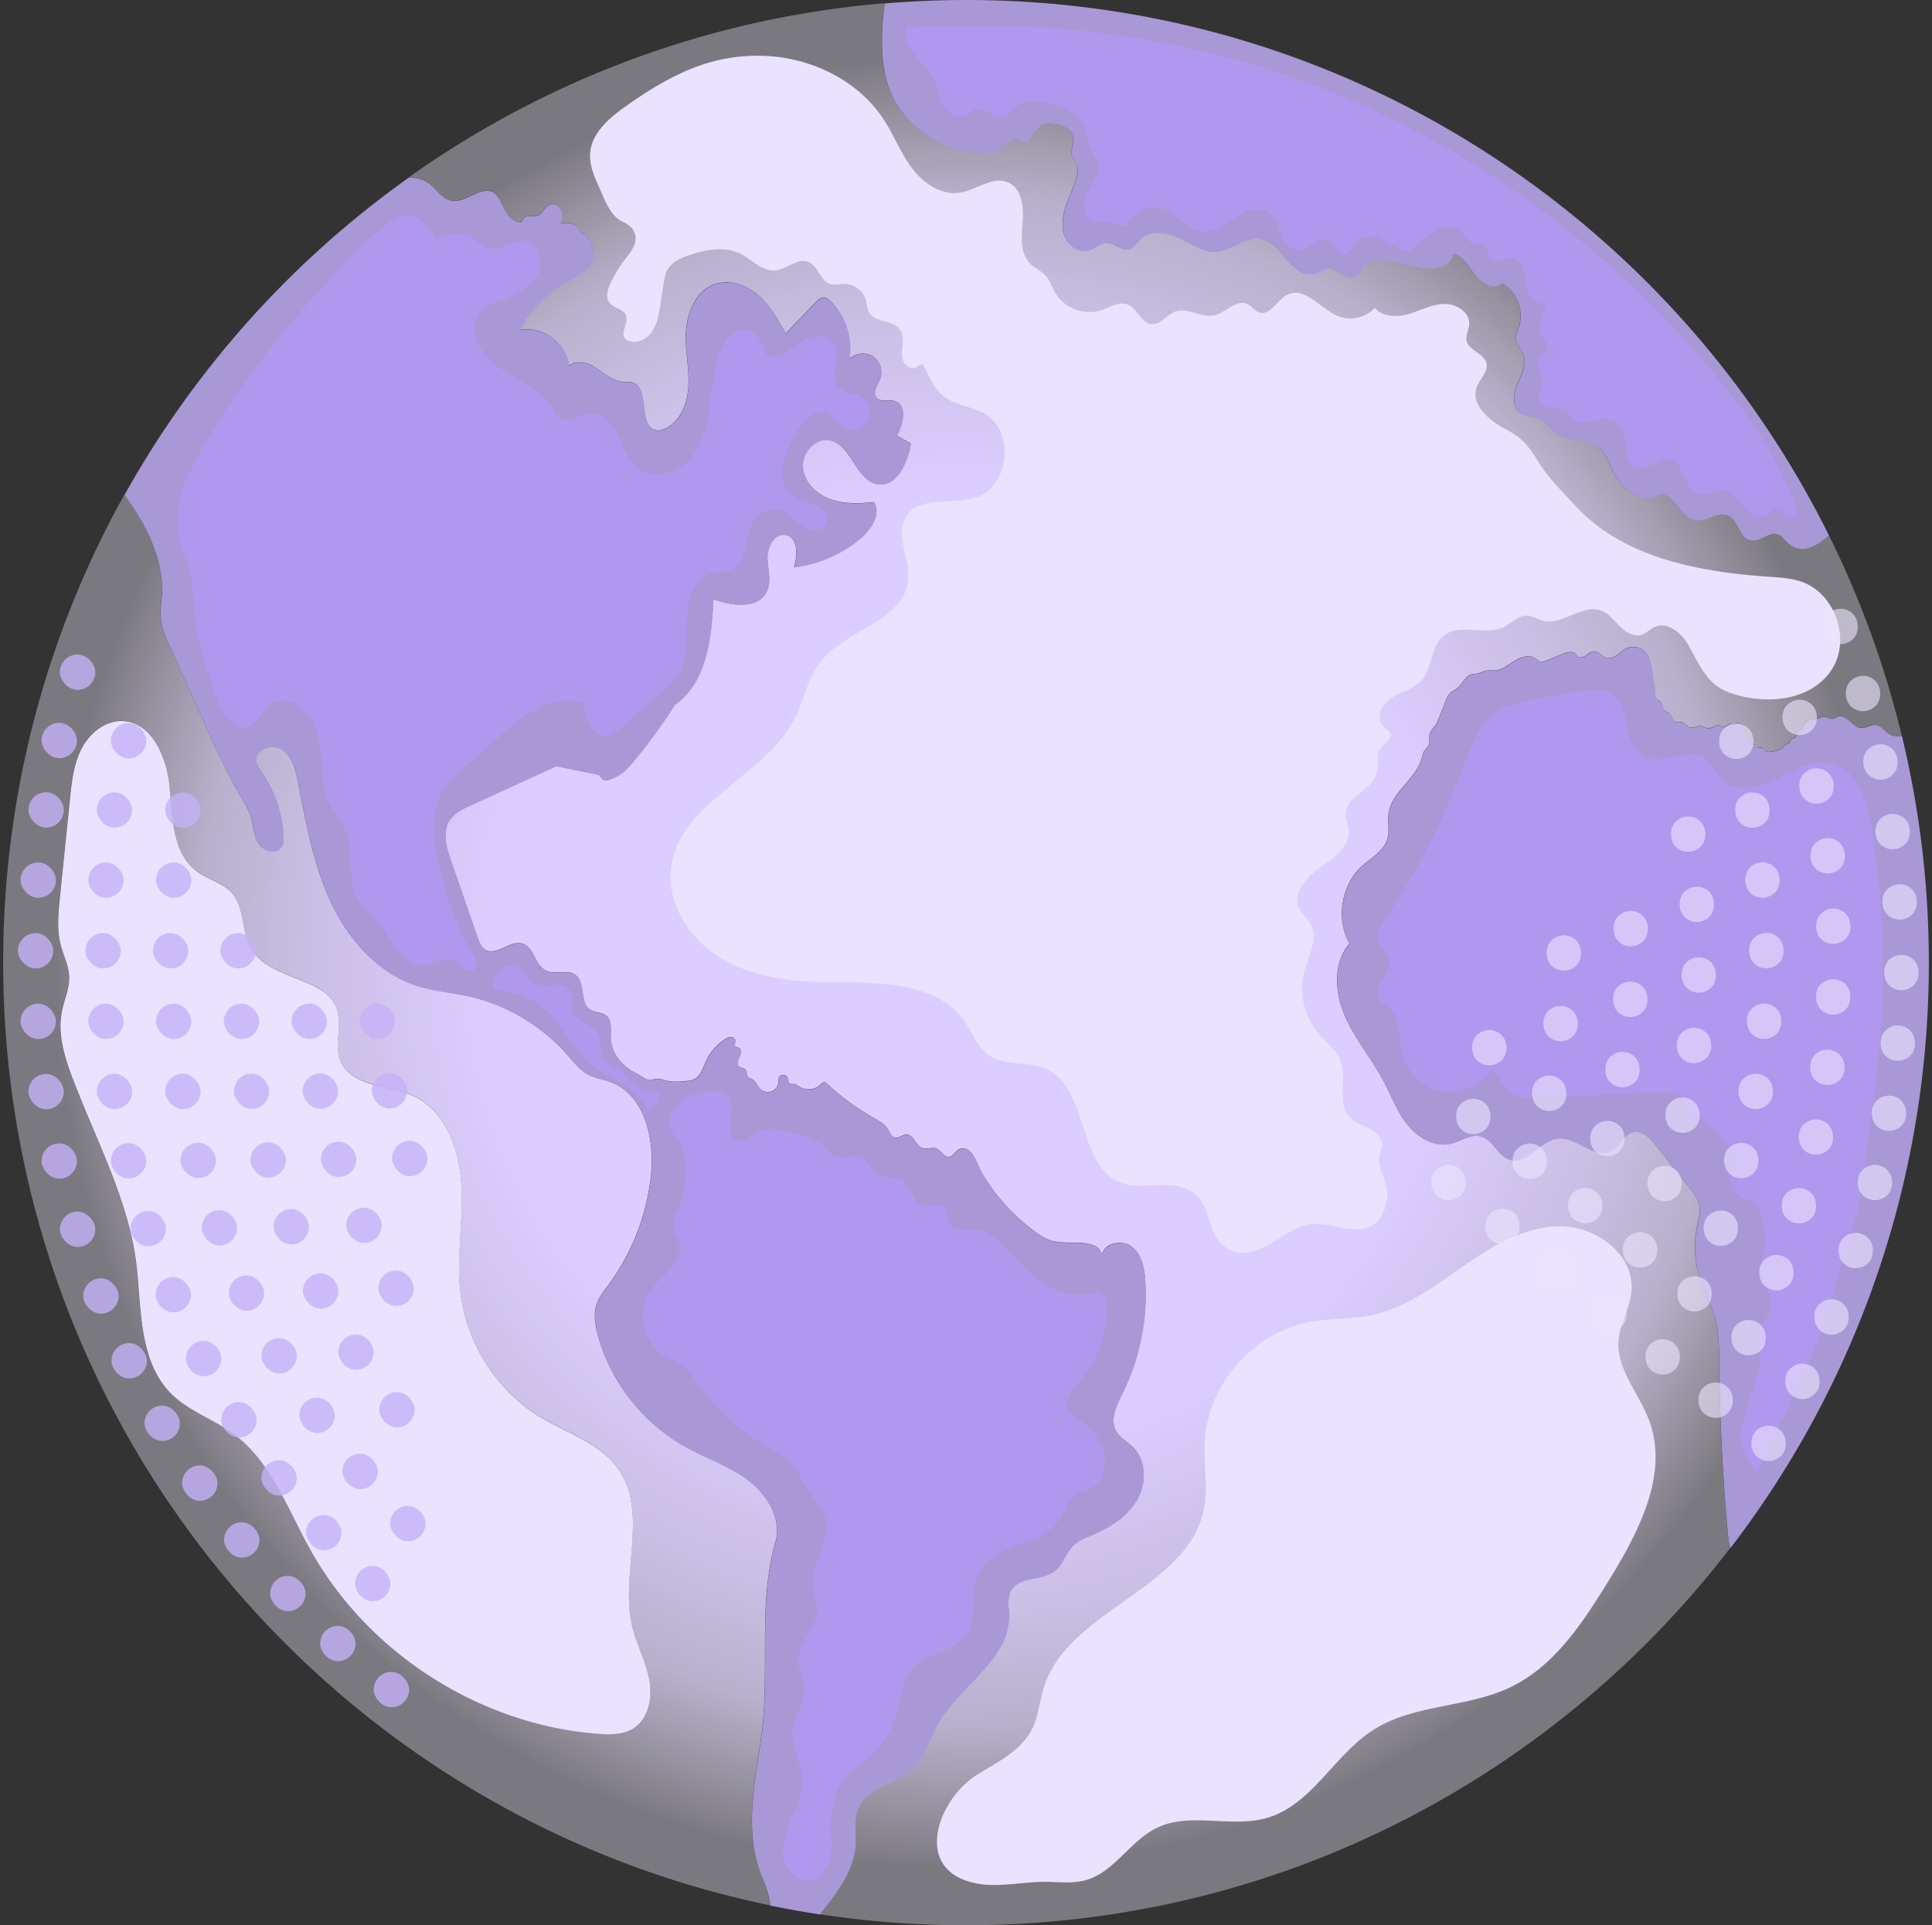 <svg xmlns="http://www.w3.org/2000/svg" width="578" height="576" fill="none"><rect width="100%" height="100%" fill="#333333" stroke="none"/><path fill="url(#a)" d="M227.477 6.536A287.972 287.972 0 0 1 264.611.974c-.353 3.28-.592 5.727-.635 6.477-.861 14.701 1.765 25.787 14.739 34.01 2.066 1.31 4.27 2.479 6.668 2.964 2.696.545 8.66 1.62 11.318 1.223 1.384-.206 2.341-1.141 3.307-2.085.905-.883 1.817-1.775 3.096-2.082.63-.151 1.221.156 1.82.467.675.35 1.359.706 2.121.415.744-.285 1.1-.981 1.454-1.672.244-.479.488-.955.859-1.29a33.99 33.99 0 0 0 1.082-1.03c1.331-1.308 1.704-1.675 4.522-1.455 3.038.238 6.534 1.942 6.097 5.384-.051.399-.125.803-.2 1.208h-.001c-.238 1.287-.478 2.582.046 3.747.163.364.395.692.626 1.02.246.348.492.696.656 1.088.409.977.261 2.093.018 3.123-.453 1.924-1.203 3.755-1.954 5.587-.45 1.097-.9 2.196-1.286 3.315-1.032 2.987-1.594 6.328-.443 9.27 1.152 2.944 4.493 5.188 7.499 4.211.71-.23 1.371-.621 2.027-1.01 1.004-.593 1.998-1.18 3.14-1.178 1.054.002 2.037.513 3.008 1.018 1.158.603 2.299 1.196 3.521.904 1.086-.26 1.827-1.13 2.572-2.004.318-.374.638-.749.985-1.077 2.51-2.376 6.54-2.218 9.782-1.018 1.515.56 2.953 1.309 4.389 2.056 1.637.852 3.272 1.703 5.021 2.277 3.652 1.197 6.693-.222 9.617-1.587 3.372-1.574 6.589-3.076 10.41-.41 1.273.889 2.472 2.304 3.706 3.763 2.735 3.228 5.645 6.665 9.92 5.043.363-.138.716-.31 1.069-.48.709-.342 1.417-.684 2.194-.756 1.348-.125 2.424.571 3.481 1.255.907.587 1.8 1.166 2.841 1.209 2.442.1 2.806-.653 3.313-1.705.286-.593.617-1.28 1.392-1.963 2.765-2.436 7.71-1.215 12.242-.096 1.906.47 3.739.923 5.306 1.078 3.626.358 8.578-.663 8.679-4.304 2.563.433 4.139 2.74 5.659 4.966.335.491.668.98 1.009 1.442 1.88 2.556 5.841 4.606 7.981 2.263 4.364 2.445 6.637 8.095 5.181 12.881-.1.33-.216.66-.332.99-.393 1.113-.787 2.233-.588 3.376.158.903.665 1.673 1.175 2.449.345.524.691 1.051.932 1.622 1.106 2.625-.162 5.512-1.33 8.172a60.68 60.68 0 0 0-.314.719c-1.232 2.851-1.872 6.697.564 8.623 1.005.793 2.274 1.027 3.555 1.264.96.177 1.926.356 2.791.772 1.114.536 1.984 1.427 2.856 2.319.399.409.798.818 1.222 1.193 2.153 1.911 4.629 2.351 7.08 2.787 1.896.337 3.778.672 5.485 1.683 2.268 1.342 3.303 3.754 4.315 6.114v.001c.32.745.637 1.484.99 2.183a14.192 14.192 0 0 0 7.311 6.707c1.103.443 2.327.745 3.478.442.406-.107.789-.287 1.171-.466.405-.19.809-.38 1.242-.483 2.44-.582 4.06 1.46 5.756 3.599 1.42 1.791 2.894 3.65 4.947 4.091 1.59.341 3.207-.256 4.804-.846 1.823-.674 3.618-1.338 5.314-.581 1.48.661 2.314 2.191 3.135 3.697.92 1.688 1.824 3.346 3.602 3.717 1.356.282 2.702-.344 4.028-.962 1.482-.69 2.939-1.369 4.36-.756.726.313 1.259.909 1.793 1.507.22.245.439.49.672.716 4.057 3.936 8.666 1.659 12.61-2.052a286.041 286.041 0 0 1 21.867 60.091c-.246 0-.492.009-.739.018-.734.028-1.467.055-2.159-.17-.855-.277-1.543-.908-2.225-1.532-.809-.742-1.61-1.476-2.669-1.6-.773-.091-1.52.172-2.268.436-.711.251-1.424.502-2.162.45-1.222-.087-2.192-.963-3.116-1.798l-.329-.296c-1.025-.911-2.421-1.748-3.696-1.246-.18.071-.35.166-.519.262-.268.151-.535.301-.835.351-.465.078-.908-.094-1.355-.269-.296-.115-.594-.231-.902-.276-.677-.098-1.323.148-1.974.396-.366.139-.733.279-1.109.359-.273.057-.563.09-.854.123-.809.09-1.622.182-2.063.819-.165.237-.246.518-.327.799-.089.307-.178.613-.375.86-.176.222-.421.371-.667.52-.237.145-.474.289-.65.499-.196.235-.309.539-.42.839-.164.44-.323.869-.736 1.046a1.699 1.699 0 0 1-.325.09 1.252 1.252 0 0 0-.409.133c-.241.146-.344.415-.449.687-.094.245-.189.492-.386.652-.144.117-.322.171-.502.226-.123.037-.246.074-.359.132-.366.187-.658.475-.954.767-.33.326-.665.656-1.113.858-.869.389-1.838.517-2.774.633-.333.04-.684.079-.992-.053-.27-.116-.472-.348-.671-.578-.238-.274-.473-.544-.818-.61-.181-.036-.371-.007-.559.022-.245.037-.487.074-.704-.033-.19-.094-.307-.274-.425-.456-.099-.152-.199-.305-.342-.409-.152-.11-.335-.153-.519-.197a2.48 2.48 0 0 1-.322-.093c-.399-.153-.687-.503-.935-.851a10.959 10.959 0 0 1-1.593-3.303c-.023-.076-.044-.154-.066-.231-.126-.453-.253-.911-.53-1.287-.325-.44-.932-.732-1.428-.506a2.043 2.043 0 0 0-.377.248c-.216.166-.427.328-.685.289-.13-.02-.242-.091-.355-.162-.079-.05-.158-.1-.244-.134-.448-.173-.849.132-1.26.446-.365.278-.738.563-1.163.53-.241-.018-.453-.14-.666-.263-.141-.081-.283-.163-.435-.215-.617-.213-1.217.076-1.831.372-.488.235-.984.474-1.503.467-.424-.005-.816-.175-1.21-.344-.327-.142-.656-.284-1.005-.332-.537-.075-1.077.075-1.613.224-.629.175-1.252.349-1.858.156-.45-.143-.811-.468-1.17-.791-.397-.357-.792-.713-1.303-.819-.266-.055-.543-.036-.818-.018-.366.025-.728.049-1.056-.1-.509-.23-.726-.762-.947-1.301-.194-.473-.39-.952-.787-1.238-.178-.129-.384-.208-.589-.288-.22-.085-.44-.17-.624-.314-.435-.341-.567-.911-.697-1.477-.138-.596-.274-1.188-.762-1.504a2.311 2.311 0 0 0-.418-.196c-.213-.084-.425-.167-.577-.333-.146-.159-.214-.372-.272-.58-.261-.928-.356-1.869-.365-2.831-.004-.493-.105-.934-.209-1.387-.057-.251-.116-.505-.159-.774a55.72 55.72 0 0 1-.193-1.353c-.358-2.644-.826-6.105-2.696-7.66-1.393-1.158-3.46-1.435-5.11-.684-.712.325-1.327.812-1.944 1.3l-.001.001c-.318.252-.636.504-.969.734-.975.677-2.214 1.175-3.338.789-.535-.183-.996-.55-1.452-.914-.608-.485-1.207-.962-1.961-.986-.78-.024-1.448.452-2.098.915l-.17.121-.217.15c-.774.524-1.885.886-2.587.269-.128-.113-.229-.25-.331-.387a3.53 3.53 0 0 0-.236-.294c-.917-.979-2.529-.539-3.77-.029l-5.209 2.139c-.402.165-.826.333-1.257.281-.485-.059-.871-.374-1.258-.69l-.001-.001a7.432 7.432 0 0 0-.237-.191 4.792 4.792 0 0 0-.202-.15c-1.82-1.268-4.35-.473-6.242.685-.388.237-.772.49-1.157.743l-.001.001-.004.003c-1.497.984-3.01 1.978-4.768 2.113-.357.027-.717.018-1.076.008-.518-.014-1.035-.028-1.542.069-.464.088-.903.267-1.343.445-.401.164-.803.327-1.224.422-.288.065-.583.096-.877.128-.419.046-.838.091-1.234.23-1.049.369-1.709 1.28-2.378 2.204-.429.591-.861 1.188-1.402 1.651-.341.292-.725.531-1.109.768-.515.319-1.028.637-1.433 1.082-.523.576-.819 1.316-1.105 2.039l-1.013 2.56-1.013 2.56c-.3.758-.603 1.523-1.058 2.2-.193.287-.415.561-.636.835l-.001.001c-.502.62-1.002 1.238-1.169 2.004-.097.444-.071.906-.046 1.366.03.564.061 1.125-.133 1.648-.173.465-.502.839-.832 1.214-.249.283-.499.567-.683.892-.256.447-.377.951-.498 1.454l-.001.005-.046.187c-.018.076-.038.152-.058.228-.792 2.994-2.83 5.384-4.865 7.771-2.286 2.683-4.569 5.361-5.079 8.887-.157 1.087-.113 2.196-.069 3.303.059 1.469.118 2.933-.296 4.332-.79 2.671-3.046 4.444-5.294 6.212-.786.618-1.572 1.236-2.294 1.891-6.254 5.68-7.887 15.814-3.736 23.171-4.98 5.739-4.415 14.581-1.405 21.557 1.739 4.031 4.152 7.705 6.567 11.383v.001c1.765 2.687 3.532 5.377 5.038 8.21.71 1.335 1.364 2.706 2.018 4.075 1.493 3.129 2.986 6.255 5.138 8.956 3.094 3.883 8.078 6.815 12.915 5.692 1.052-.244 2.088-.671 3.119-1.095 2.018-.831 4.012-1.652 6.046-1.075 1.815.515 3.075 2.003 4.335 3.492 1.253 1.48 2.507 2.961 4.307 3.486 2.871.838 5.313-1.034 7.834-2.966 2.027-1.554 4.105-3.147 6.497-3.4 2.513-.265 4.977.987 7.377 2.208 2.948 1.498 5.801 2.949 8.537 1.482 1.126-.604 1.974-1.63 2.813-2.645 1.055-1.276 2.095-2.535 3.657-2.915 2.76-.672 5.193 1.807 6.956 4.036l8.244 10.419 1.541 1.947c1.35 1.705 2.744 3.507 3.118 5.65.3 1.71-.086 3.437-.468 5.146-.081.364-.162.726-.236 1.088a30.227 30.227 0 0 0 .747 14.989c.6 1.929 1.393 3.791 2.185 5.652.937 2.201 1.874 4.4 2.491 6.707 1.1 4.115 1.148 8.425 1.196 12.688l.005.434a651.609 651.609 0 0 0 2.711 52.455c.093 1.007.3 2.115.672 3.095C465.031 531.719 382.184 576 288.982 576a290.355 290.355 0 0 1-43.777-3.307l.509-.643c4.794-6.064 9.798-12.653 10.272-20.368.072-1.16.041-2.341.009-3.521-.069-2.636-.139-5.263.94-7.625 1.656-3.624 5.308-5.364 9.03-7.136 2.551-1.215 5.135-2.446 7.131-4.309 2.508-2.342 3.909-5.506 5.314-8.681.665-1.502 1.331-3.007 2.116-4.427 2.414-4.371 6.055-8.182 9.65-11.944 5.939-6.214 11.749-12.294 11.683-20.542-.005-.615-.043-1.243-.081-1.872-.125-2.068-.251-4.154.791-5.888 1.41-2.347 4.15-2.925 6.958-3.518 2.199-.464 4.439-.937 6.115-2.274 1.3-1.037 2.127-2.493 2.958-3.956.701-1.233 1.404-2.471 2.395-3.465 1.439-1.441 3.359-2.249 5.249-3.043l.294-.124.428-.182c5.23-2.236 10.315-5.456 13.177-10.372 2.861-4.915 2.876-11.809-1.173-15.804-.591-.585-1.258-1.102-1.922-1.618-1.2-.932-2.395-1.859-3.133-3.168-1.965-3.484.14-7.741 1.915-11.329l.013-.027a67.162 67.162 0 0 0 6.815-33.369c-.211-3.76-.93-7.865-3.807-10.294-2.877-2.43-8.429-1.559-9.07 2.152-1.169-3.473-5.044-3.525-9.077-3.579-2.031-.027-4.101-.055-5.886-.521-1.897-.494-3.573-1.596-5.153-2.757a59.693 59.693 0 0 1-15.844-17.445c-.451-.753-.832-1.624-1.218-2.505-.603-1.376-1.216-2.775-2.116-3.779-.893-.997-2.433-1.55-3.606-.907-.455.25-.826.654-1.191 1.051-.535.584-1.059 1.154-1.818 1.204-.873.058-1.49-.588-2.126-1.254-.466-.488-.943-.987-1.537-1.226-.672-.271-1.405-.176-2.14-.081-.694.09-1.39.18-2.039-.036-.953-.318-1.595-1.213-2.221-2.086-.744-1.037-1.466-2.043-2.661-2.009-.527.016-1.022.257-1.512.495-.594.289-1.18.575-1.808.45-.879-.175-1.338-1.024-1.784-1.85-.117-.216-.233-.431-.356-.632-.935-1.53-2.57-2.451-4.141-3.335l-.237-.134a72.049 72.049 0 0 1-13.723-10.061c-.305-.285-.661-.594-1.078-.569-.392.022-.69.326-.971.613l-.106.109c-1.448 1.448-3.678 1.676-5.542.99-.375-.138-.703-.357-1.029-.574-.302-.202-.602-.402-.935-.534-.286-.113-.574-.093-.843-.073-.491.035-.919.066-1.163-.735a5.212 5.212 0 0 1-.116-.516c-.056-.298-.112-.595-.259-.858-.527-.943-2.224-.767-2.544.266-.085.272-.083.559-.082.846.001.125.001.251-.005.375-.065 1.229-.906 2.381-2.056 2.818-1.149.437-2.544.133-3.407-.743-.345-.349-.61-.778-.873-1.203-.387-.626-.771-1.246-1.4-1.601-.151-.086-.316-.154-.48-.223h-.001c-.33-.138-.658-.276-.879-.55-.239-.295-.297-.683-.356-1.069-.059-.396-.119-.791-.372-1.086-.261-.304-.656-.42-1.052-.535-.372-.109-.744-.217-1.011-.482-.693-.688-.234-1.851.224-2.714s.801-2.106.003-2.67c-.176-.124-.397-.206-.615-.286-.396-.146-.779-.286-.845-.674-.036-.208.047-.404.132-.603l.017-.04c.042-.1.083-.201.106-.304.163-.711-.55-1.383-1.276-1.443-.726-.058-1.413.313-2.021.715a15.61 15.61 0 0 0-5.579 6.549c-.158.35-.309.712-.46 1.077l-.002.003c-.702 1.689-1.425 3.429-3.014 4.232-.826.416-1.774.505-2.696.587-1.773.156-3.579.31-5.315-.082-.299-.068-.597-.152-.896-.236h-.001c-.851-.239-1.704-.479-2.568-.345a5.938 5.938 0 0 0-.692.163 5.43 5.43 0 0 1-.773.175c-1.021.129-2-.505-2.912-1.096-.332-.215-.656-.425-.97-.59-1.429-.751-2.782-1.529-3.991-2.614-2.312-2.074-4.018-4.913-4.145-8.074-.021-.53-.009-1.084.003-1.643.043-2.018.088-4.091-1.421-5.267-.699-.545-1.576-.737-2.456-.929-.774-.169-1.551-.338-2.213-.75-1.697-1.056-2.012-3.146-2.329-5.252-.306-2.027-.614-4.068-2.158-5.215-1.309-.972-2.981-.899-4.671-.825-1.501.066-3.016.133-4.303-.533-1.51-.781-2.353-2.374-3.186-3.95-.922-1.744-1.833-3.466-3.625-4.04-1.767-.566-3.616.263-5.431 1.076-2.009.9-3.975 1.781-5.74.728-1.261-.753-1.831-2.252-2.312-3.64l-8.006-23.058c-1.345-3.874-2.632-8.379-.47-11.862 1.424-2.292 4.018-3.535 6.472-4.657l12.792-5.853.835-.382 11.957-5.471c4.271.88 8.54 1.759 12.809 2.64 1.337 2.119 1.922 1.877 3.992 1.02l.179-.074c.111-.046.227-.094.347-.142 2.506-1.02 4.373-3.143 6.092-5.234a172.05 172.05 0 0 0 12.042-16.565c9.52-6.656 10.948-19.941 11.496-31.545 5.544 1.906 13.22 3.038 15.897-2.177 1.121-2.183.83-4.678.539-7.176-.116-.992-.231-1.983-.259-2.957-.097-3.427 2.252-7.684 5.587-6.895 3.636.859 3.412 6.084 2.324 9.658a38.974 38.974 0 0 0 19.738-8.488c3.327-2.731 6.38-7.325 4.237-11.058-4.395.413-8.947.616-13.1-.876-4.153-1.494-7.839-5.069-8.201-9.467-.362-4.398 3.708-8.985 8.037-8.127 3.258.646 5.211 3.634 7.15 6.602 2.01 3.074 4.006 6.127 7.423 6.53 5.725.675 8.706-6.525 9.758-12.192l-4.224-2.364c1.991-3.498 3.148-9.296-.732-10.362-.684-.187-1.448-.172-2.199-.156-1.251.026-2.464.05-3.207-.871-.961-1.194-.212-2.713.522-4.201.236-.478.47-.954.646-1.414.907-2.377-.058-5.324-2.195-6.703-2.136-1.379-5.22-1.045-7.012.76.897-6.077-1.141-12.521-5.37-16.98-.656-.69-1.464-1.378-2.417-1.363-.994.017-1.792.785-2.48 1.503l-8.821 9.204c-2.291-4.126-4.655-8.343-8.226-11.429-3.571-3.085-8.656-4.859-13.103-3.277-6.187 2.2-8.694 9.735-8.598 16.301.03 2.019.225 4.034.42 6.048.269 2.783.537 5.564.37 8.351-.289 4.802-2.219 9.907-6.425 12.242-.963.535-2.074.912-3.16.725-2.871-.496-3.268-3.728-3.672-7.014-.396-3.219-.797-6.489-3.536-7.29-.623-.183-1.275-.181-1.929-.18-.355.001-.711.002-1.063-.027-2.29-.188-4.206-1.572-6.104-2.943a46.734 46.734 0 0 0-1.629-1.143c-2.466-1.627-6.017-2.623-8.177-.61-.763-6.782-7.973-12.098-14.676-10.822a36.375 36.375 0 0 1 15.285-15.022c6.053-3.118 8.682-6.029 5.044-12.635-.212-.384-.46-.78-.852-.975-.157-.079-.328-.12-.499-.162-.19-.047-.38-.093-.549-.19-.37-.211-.558-.604-.748-.998a5.267 5.267 0 0 0-.246-.474c-1.013-1.675-3.416-1.626-5.356-1.37.496-1.244.749-2.66.282-3.916-.468-1.254-1.832-2.233-3.133-1.916-.938.23-1.577 1.006-2.216 1.782-.64.777-1.279 1.553-2.218 1.783-.482.118-1.034.097-1.573.077-.98-.037-1.919-.072-2.33.732a2.382 2.382 0 0 0-.118.29c-.064.177-.127.355-.259.488-.302.307-.811.234-1.222.103-2.617-.838-3.704-3.081-4.706-5.15-1.415-2.922-2.661-5.496-7.811-3.273-.445.191-.892.4-1.342.611h-.001c-2.106.985-4.276 2-6.456 1.399-1.636-.45-2.819-1.696-4.013-2.952-.639-.673-1.282-1.348-1.998-1.907-1.788-1.394-3.975-1.956-6.231-1.954C153.358 30.98 188.981 14.91 227.477 6.536Z"/><path fill="url(#b)" fill-rule="evenodd" d="M.95 288.058v-.072c0-8.657.382-17.225 1.13-25.688a286.268 286.268 0 0 1 35.129-114.295c6.434 8.861 11.832 19.218 11.166 30.131-.04.654-.101 1.307-.163 1.961-.131 1.387-.262 2.774-.185 4.163.19 3.411 1.62 6.614 3.026 9.727l4.844 10.724.387.856 4.834 10.702c3.292 7.288 6.592 14.592 10.606 21.508l.403.692c1.147 1.961 2.301 3.936 2.95 6.108.264.885.444 1.801.624 2.716.348 1.765.694 3.524 1.637 5.036 1.431 2.294 5.149 3.468 6.757 1.293.739-1 .764-2.345.697-3.586a37.115 37.115 0 0 0-6.698-19.264l-.034-.048-.103-.145c-.54-.762-1.091-1.539-1.297-2.445-.817-3.592 4.627-5.867 7.715-3.858 3.087 2.01 4.071 6.003 4.78 9.618.194.988.385 1.977.578 2.967l.001.008c2.195 11.314 4.408 22.723 9.304 33.134 5.325 11.324 14.381 21.546 26.36 25.165 2.842.858 5.777 1.328 8.713 1.799h.003c1.743.28 3.487.559 5.213.92 11.677 2.444 22.511 8.756 30.398 17.708.279.317.557.64.836.963l.008.009v.001c1.668 1.935 3.357 3.894 5.611 5.056 1.226.632 2.559.994 3.894 1.358.875.237 1.75.475 2.597.789 10.053 3.729 13.143 16.612 12.13 27.287-1.134 11.947-5.565 23.565-12.675 33.232-.168.229-.339.458-.509.688l-.003.004c-1.275 1.712-2.565 3.445-3.199 5.473-.912 2.915-.355 6.079.454 9.024 3.859 14.037 13.55 26.372 26.275 33.441 2.283 1.268 4.66 2.376 7.035 3.483 4.094 1.909 8.183 3.814 11.771 6.534 5.67 4.295 9.999 11.546 8.04 18.384-3.152 11.006-3.146 22.419-3.139 33.874.005 8.44.009 16.903-1.249 25.244-.169 1.116-.343 2.238-.517 3.364-1.986 12.807-4.054 26.142.96 37.965 1.06 2.499 2.223 5.604 2.32 8.26C99.426 542.954.992 427.008.95 288.058ZM189.437 517.04c-3.081 1.942-6.977 1.91-10.608 1.63-35.398-2.721-68.824-24.13-86.097-55.147-1.6-2.871-3.094-5.849-4.591-8.831v-.001c-4.9-9.758-9.825-19.568-18.52-25.897-2.401-1.748-5.033-3.178-7.66-4.604-3.914-2.126-7.816-4.246-10.92-7.401-7.783-7.913-8.702-19.664-9.564-30.681-.258-3.294-.51-6.523-.94-9.563-1.878-13.304-7.386-26.332-12.786-39.105-1.745-4.127-3.478-8.227-5.074-12.301-2.842-7.254-5.736-15.009-4.21-22.649.241-1.202.59-2.389.938-3.575.658-2.242 1.314-4.477 1.231-6.795-.077-2.15-.786-4.191-1.497-6.236-.378-1.089-.757-2.18-1.042-3.289-1.19-4.637-.71-9.518-.224-14.28l3.002-29.364c.526-5.145 1.09-10.429 3.461-15.026 2.37-4.598 6.99-8.417 12.16-8.277 9.024.245 13.46 11.143 14.238 20.137.075.856.143 1.727.212 2.606.132 1.695.267 3.421.454 5.135.73 6.726 2.246 13.277 7.49 17.133 1.35.993 2.883 1.736 4.409 2.475 2.234 1.082 4.455 2.158 6.07 4.004 2.16 2.468 2.77 5.738 3.385 9.033.518 2.778 1.04 5.575 2.497 7.925 2.669 4.306 7.888 6.378 12.953 8.389 6.091 2.418 11.959 4.748 12.896 10.768.363 2.333.216 4.519.077 6.584-.286 4.255-.538 7.999 3.772 11.466 2.869 2.307 6.821 3.227 10.815 4.157 3.668.853 7.371 1.715 10.301 3.668 8.529 5.685 11.71 16.781 12.025 27.027.13 4.246-.119 8.5-.367 12.75v.002c-.351 6.005-.702 12.004.018 17.963 1.835 15.18 10.999 29.304 24.115 37.163 2.277 1.365 4.693 2.576 7.108 3.787 6.039 3.027 12.072 6.051 15.91 11.47 5.475 7.728 4.672 17.309 3.854 27.075-.565 6.736-1.137 13.56.339 19.924.594 2.56 1.521 5.027 2.448 7.493 1.029 2.74 2.058 5.478 2.629 8.342 1.084 5.441-.012 11.959-4.707 14.916Z" clip-rule="evenodd"/><path fill="#C7B2FF" fill-opacity=".8" d="M289.027 0c-8.211 0-16.335.363-24.372 1.036-.353 3.281-.592 5.728-.636 6.477-.859 14.702 1.766 25.787 14.74 34.011 2.067 1.31 4.27 2.478 6.668 2.964 2.696.545 8.659 1.619 11.317 1.223 2.681-.4 3.76-3.532 6.403-4.167 1.342-.323 2.505 1.43 3.941.881 1.261-.483 1.408-2.143 2.313-2.962 2.369-2.143 2.152-2.755 5.604-2.485 3.039.239 6.535 1.942 6.098 5.384-.212 1.666-.843 3.424-.156 4.956.339.751.965 1.347 1.283 2.108.409.976.261 2.092.018 3.123-.724 3.076-2.209 5.914-3.241 8.901-1.031 2.987-1.593 6.328-.442 9.271 1.152 2.943 4.493 5.188 7.499 4.21 1.797-.583 3.278-2.19 5.167-2.187 2.311.003 4.282 2.458 6.529 1.921 1.551-.37 2.398-1.986 3.557-3.08 2.51-2.376 6.54-2.218 9.782-1.019 3.241 1.2 6.126 3.256 9.41 4.333 7.863 2.579 12.893-6.975 20.027-1.996 4.09 2.854 7.42 11.16 13.626 8.805 1.093-.415 2.099-1.128 3.263-1.235 2.505-.233 4.068 2.37 6.322 2.463 3.819.157 2.555-1.773 4.705-3.667 3.927-3.46 12.255.458 17.548.981 3.626.359 8.577-.662 8.678-4.304 3.13.529 4.787 3.851 6.669 6.408 1.88 2.557 5.841 4.607 7.981 2.263 4.364 2.445 6.637 8.096 5.181 12.882-.438 1.439-1.179 2.883-.92 4.365.265 1.514 1.51 2.655 2.107 4.072 1.206 2.862-.412 6.038-1.645 8.89-1.232 2.851-1.872 6.697.565 8.623 1.758 1.388 4.328 1.065 6.346 2.036 1.624.782 2.729 2.316 4.077 3.513 3.82 3.388 8.652 2.152 12.566 4.469 2.985 1.767 3.833 5.384 5.305 8.298a14.192 14.192 0 0 0 7.31 6.708c1.104.442 2.328.745 3.478.441.838-.22 1.572-.747 2.414-.949 4.484-1.069 6.197 6.723 10.703 7.69 3.406.732 6.937-2.847 10.118-1.426 3.138 1.402 3.372 6.712 6.737 7.413 2.871.599 5.695-2.879 8.388-1.717 1.024.441 1.664 1.446 2.465 2.222 4.057 3.936 8.666 1.66 12.609-2.051C500.014 65.219 402.145 0 289.027 0ZM569 220.187c-.976-.001-1.972.149-2.897-.151-1.869-.607-2.943-2.903-4.894-3.133-1.509-.176-2.916.994-4.43.886-1.368-.097-2.42-1.183-3.445-2.094-1.025-.91-2.421-1.748-3.696-1.246-.463.183-.863.532-1.354.614-.771.129-1.484-.432-2.257-.545-1.057-.154-2.039.532-3.083.754-1.031.219-2.317.076-2.918.943-.343.496-.324 1.185-.701 1.659-.347.436-.959.591-1.317 1.019-.484.579-.462 1.588-1.156 1.885-.237.1-.514.09-.734.223-.458.277-.42 1.001-.835 1.338-.242.198-.582.216-.861.358-.775.397-1.217 1.243-2.067 1.625-.869.39-1.838.518-2.774.634-.332.04-.684.079-.992-.053-.593-.255-.855-1.066-1.489-1.189-.419-.081-.88.179-1.263-.011-.349-.171-.453-.635-.767-.865-.242-.174-.563-.182-.842-.289-.398-.154-.686-.503-.934-.851a10.947 10.947 0 0 1-1.593-3.303c-.152-.525-.272-1.077-.596-1.518-.325-.44-.932-.733-1.429-.506-.369.168-.659.597-1.061.537-.221-.034-.39-.215-.599-.296-.845-.327-1.519 1.046-2.423.976-.402-.032-.72-.347-1.101-.479-1.108-.382-2.163.854-3.334.84-.776-.01-1.446-.569-2.215-.677-1.167-.162-2.348.738-3.471.38-.948-.3-1.499-1.408-2.473-1.609-.618-.128-1.3.142-1.874-.118-.955-.433-.885-1.927-1.734-2.54-.368-.265-.857-.322-1.214-.602-.892-.699-.506-2.364-1.458-2.98-.318-.206-.74-.251-.995-.529-.146-.159-.215-.372-.272-.58-.261-.929-.357-1.87-.365-2.831-.006-.766-.247-1.408-.368-2.161-.427-2.667-.677-7.174-2.889-9.013-1.393-1.159-3.461-1.436-5.11-.684-1.08.493-1.937 1.359-2.914 2.035-.975.676-2.214 1.174-3.338.789-1.249-.428-2.093-1.859-3.413-1.9-.936-.029-1.71.661-2.485 1.185-.774.525-1.885.887-2.587.269-.221-.196-.365-.465-.567-.681-.917-.979-2.529-.539-3.77-.028l-5.209 2.138c-.402.165-.826.333-1.257.281-.667-.08-1.147-.647-1.698-1.032-1.82-1.268-4.35-.473-6.242.686-1.893 1.159-3.717 2.69-5.93 2.86-.872.066-1.759-.088-2.618.076-.888.17-1.684.669-2.567.868-.698.156-1.436.12-2.111.358-1.72.604-2.395 2.668-3.78 3.855-.798.683-1.835 1.072-2.542 1.85-.523.575-.819 1.315-1.106 2.039-.674 1.707-1.35 3.412-2.025 5.119-.3.758-.603 1.523-1.058 2.2-.632.939-1.565 1.735-1.806 2.841-.215.989.173 2.065-.18 3.014-.302.813-1.084 1.35-1.515 2.105-.326.572-.434 1.238-.602 1.875-1.683 6.357-8.981 9.994-9.944 16.657-.366 2.532.36 5.183-.365 7.635-1.067 3.606-4.804 5.576-7.588 8.104-6.254 5.679-7.888 15.814-3.736 23.171-4.98 5.739-4.415 14.58-1.405 21.557 3.01 6.976 8.037 12.884 11.605 19.593 2.331 4.385 4.06 9.148 7.156 13.031 3.094 3.884 8.078 6.816 12.915 5.692 3.11-.722 6.092-3.041 9.165-2.169 3.62 1.026 5.031 5.924 8.642 6.978 5.18 1.512 8.965-5.8 14.331-6.366 5.6-.592 10.95 6.351 15.914 3.689 2.542-1.363 3.666-4.877 6.47-5.56 2.761-.671 5.193 1.808 6.956 4.036l9.785 12.367c1.35 1.705 2.744 3.507 3.118 5.649.364 2.074-.281 4.172-.704 6.235a30.228 30.228 0 0 0 .747 14.989c1.311 4.209 3.536 8.101 4.676 12.359 1.138 4.254 1.15 8.717 1.201 13.122a651.608 651.608 0 0 0 2.711 52.454c.093 1.007.3 2.115.672 3.095 37.207-48.526 59.337-109.22 59.337-175.093 0-23.371-2.804-46.086-8.059-67.845Zm-235.039 208.09c-1.97-3.493.15-7.762 1.927-11.356a67.176 67.176 0 0 0 6.816-33.369c-.212-3.76-.93-7.865-3.807-10.294-2.877-2.43-8.429-1.559-9.07 2.152-1.758-5.222-9.633-2.71-14.964-4.1-1.897-.494-3.573-1.596-5.152-2.757a59.663 59.663 0 0 1-11.209-10.77 59.656 59.656 0 0 1-4.636-6.675c-1.154-1.931-1.858-4.638-3.333-6.285-.893-.996-2.433-1.549-3.606-.906-1.122.616-1.733 2.171-3.009 2.255-1.513.1-2.258-1.914-3.664-2.481-1.306-.525-2.842.33-4.178-.116-2.087-.696-2.683-4.159-4.882-4.095-1.167.034-2.175 1.173-3.321.945-1.109-.22-1.549-1.517-2.139-2.482-.982-1.607-2.738-2.543-4.379-3.469a72.042 72.042 0 0 1-13.722-10.061c-.306-.285-.661-.594-1.079-.569-.442.025-.764.408-1.077.721-1.447 1.449-3.677 1.677-5.541.991-.723-.266-1.273-.834-1.964-1.108-.81-.321-1.63.431-2.006-.809-.138-.455-.143-.957-.375-1.373-.528-.944-2.224-.767-2.545.266-.121.391-.065.812-.086 1.221-.066 1.229-.907 2.381-2.056 2.818-1.15.436-2.545.133-3.408-.743-.852-.864-1.215-2.208-2.272-2.804-.458-.259-1.03-.363-1.36-.773-.483-.598-.228-1.571-.728-2.155-.506-.59-1.512-.47-2.063-1.017-.694-.688-.234-1.851.223-2.714.458-.863.801-2.106.003-2.67-.497-.351-1.357-.361-1.46-.96-.056-.327.182-.625.256-.947.163-.711-.55-1.383-1.276-1.443-.726-.058-1.413.313-2.021.715a15.613 15.613 0 0 0-5.58 6.549c-.891 1.972-1.543 4.336-3.475 5.311-.826.417-1.774.506-2.696.588-1.773.156-3.58.311-5.315-.082-1.151-.261-2.299-.762-3.465-.582-.495.077-.968.276-1.466.339-1.394.176-2.708-1.07-3.881-1.686-1.43-.751-2.782-1.529-3.992-2.615-2.312-2.073-4.017-4.912-4.144-8.073-.098-2.442.509-5.407-1.419-6.91-1.313-1.025-3.254-.799-4.668-1.679-3.33-2.072-1.339-8.129-4.487-10.467-2.473-1.837-6.239.057-8.975-1.358-3.182-1.645-3.399-6.897-6.81-7.99-3.724-1.193-7.813 3.808-11.172 1.803-1.261-.752-1.831-2.251-2.312-3.64l-8.006-23.057c-1.344-3.874-2.632-8.38-.469-11.862 1.424-2.293 4.017-3.535 6.472-4.658l25.584-11.705c4.27.879 8.539 1.759 12.809 2.64 1.444 2.289 2.01 1.823 4.517.804 2.507-1.02 4.374-3.143 6.092-5.234a172.06 172.06 0 0 0 12.043-16.565c9.52-6.656 10.947-19.941 11.496-31.545 5.543 1.906 13.219 3.038 15.896-2.177 1.566-3.05.377-6.707.281-10.133-.097-3.427 2.251-7.684 5.587-6.895 3.636.859 3.411 6.084 2.324 9.658a38.974 38.974 0 0 0 19.737-8.488c3.327-2.731 6.38-7.325 4.237-11.058-4.394.413-8.946.616-13.1-.876-4.153-1.494-7.839-5.069-8.2-9.467-.362-4.398 3.707-8.985 8.036-8.127 6.633 1.314 7.858 12.341 14.573 13.132 5.726.674 8.706-6.525 9.759-12.192l-4.225-2.364c1.992-3.497 3.149-9.296-.732-10.362-1.825-.501-4.218.447-5.405-1.027-1.271-1.578.446-3.723 1.168-5.615.907-2.377-.059-5.324-2.195-6.703-2.137-1.379-5.22-1.045-7.012.76.896-6.078-1.142-12.522-5.37-16.98-.656-.69-1.464-1.379-2.418-1.363-.994.017-1.792.785-2.479 1.503l-8.822 9.204c-2.29-4.126-4.654-8.343-8.225-11.429-3.571-3.085-8.656-4.859-13.104-3.278-6.187 2.2-8.694 9.736-8.597 16.301.071 4.81 1.078 9.597.789 14.4-.289 4.801-2.219 9.907-6.425 12.242-.963.535-2.073.911-3.16.724-5.682-.98-1.674-12.684-7.207-14.303-.963-.282-1.994-.125-2.993-.207-2.943-.241-5.268-2.459-7.733-4.087-2.465-1.626-6.016-2.622-8.177-.609-.762-6.782-7.973-12.099-14.676-10.822a36.38 36.38 0 0 1 15.285-15.023c6.054-3.117 8.683-6.028 5.044-12.634-.212-.384-.459-.779-.851-.975-.331-.165-.727-.169-1.048-.352-.522-.298-.683-.958-.994-1.472-1.014-1.675-3.417-1.626-5.357-1.37.496-1.244.749-2.66.282-3.916-.468-1.254-1.831-2.234-3.132-1.916-1.877.46-2.557 3.105-4.435 3.565-1.358.333-3.266-.438-3.903.808-.132.258-.172.572-.376.779-.303.307-.811.234-1.222.103-6.314-2.02-3.719-12.22-12.518-8.423-2.52 1.088-5.152 2.739-7.798 2.01-2.512-.692-3.957-3.258-6.011-4.86-1.795-1.398-3.99-1.959-6.254-1.953a289.405 289.405 0 0 0-85.07 94.947c6.434 8.861 11.832 19.218 11.167 30.13-.125 2.043-.462 4.081-.349 6.125.19 3.411 1.62 6.613 3.026 9.727l10.065 22.281c3.292 7.288 6.592 14.592 10.606 21.509 1.272 2.191 2.629 4.372 3.353 6.8.773 2.591.83 5.456 2.261 7.751 1.432 2.295 5.15 3.468 6.757 1.293.74-.999.765-2.344.697-3.585a37.118 37.118 0 0 0-6.698-19.265c-.58-.823-1.211-1.654-1.434-2.638-.817-3.591 4.627-5.866 7.715-3.857 3.087 2.009 4.072 6.002 4.78 9.618 2.407 12.279 4.558 24.784 9.883 36.109 5.325 11.324 14.381 21.546 26.36 25.164 4.531 1.369 9.296 1.751 13.929 2.72 11.677 2.444 22.512 8.755 30.398 17.707 1.959 2.225 3.821 4.671 6.456 6.029 2.028 1.046 4.35 1.354 6.49 2.148 10.053 3.728 13.144 16.612 12.131 27.287-1.135 11.947-5.565 23.564-12.675 33.232-1.428 1.942-2.992 3.863-3.711 6.164-.912 2.915-.356 6.079.454 9.025 3.858 14.036 13.55 26.371 26.275 33.441 6.218 3.455 13.136 5.719 18.806 10.016 5.67 4.296 9.999 11.546 8.04 18.385-5.475 19.115-1.422 39.457-4.389 59.117-2.084 13.816-5.011 28.467.443 41.33 1.06 2.499 2.223 5.604 2.32 8.26a286.317 286.317 0 0 0 14.841 2.668l.508-.643c4.794-6.064 9.798-12.653 10.273-20.368.231-3.753-.613-7.726.948-11.146 2.791-6.108 11.252-6.862 16.161-11.445 3.695-3.449 4.987-8.684 7.43-13.108 6.402-11.591 21.439-19.245 21.334-32.486-.021-2.638-.65-5.498.709-7.76 2.515-4.184 9.258-2.746 13.074-5.792 2.396-1.912 3.187-5.25 5.352-7.421 1.624-1.625 3.859-2.445 5.972-3.349 5.229-2.235 10.314-5.456 13.176-10.371 2.862-4.916 2.876-11.81-1.172-15.805-1.66-1.64-3.907-2.753-5.054-4.786Z"/><path fill="#EAE2FF" d="M189.113 486.351c-3.617-15.59 5.058-33.941-4.194-46.999-5.373-7.586-15.045-10.478-23.018-15.257-13.115-7.86-22.28-21.984-24.115-37.163-1.23-10.177.664-20.47.349-30.716-.314-10.245-3.495-21.342-12.025-27.027-6.12-4.078-15.611-3.398-21.116-7.825-6.403-5.149-2.738-10.912-3.849-18.049-1.716-11.026-19.97-9.672-25.849-19.158-3.184-5.137-1.9-12.408-5.882-16.957-2.719-3.107-7.152-4.032-10.479-6.479-5.244-3.856-6.76-10.407-7.49-17.133-.283-2.603-.448-5.232-.665-7.742-.779-8.993-5.215-19.891-14.239-20.136-5.17-.14-9.79 3.679-12.16 8.276-2.37 4.598-2.935 9.882-3.461 15.027l-3.002 29.364c-.486 4.762-.966 9.643.224 14.28.82 3.193 2.42 6.23 2.54 9.525.126 3.542-1.474 6.893-2.169 10.369-1.527 7.64 1.367 15.396 4.21 22.649 6.536 16.685 15.374 33.805 17.86 51.407 1.865 13.209.392 29.965 10.504 40.244 5.186 5.272 12.6 7.652 18.579 12.004 11.353 8.264 16.28 22.463 23.111 34.73 17.274 31.017 50.699 52.426 86.097 55.147 3.632.279 7.527.312 10.608-1.63 4.695-2.957 5.791-9.476 4.707-14.917-1.085-5.44-3.823-10.429-5.076-15.834Zm295.11-85.464c.419-5.033 3.413-9.571 3.876-14.598.978-10.612-10.176-19.222-20.831-19.389-10.655-.166-20.419 5.624-29.178 11.693-8.76 6.068-17.564 12.783-28.004 14.917-5.924 1.212-12.072.868-18.024 1.933-17.005 3.044-30.854 18.805-31.685 36.059-.321 6.662 1.083 13.423-.212 19.965-4.757 24.018-40.568 30.05-47.89 53.415-1.295 4.132-1.587 8.604-3.543 12.468-3.315 6.552-10.54 9.907-16.74 13.842-11.136 7.07-19.052 27.671-.937 32.058 6.979 1.691 14.274-.235 21.456-.244 4.099-.006 8.287.608 12.24-.478 8.581-2.356 13.318-11.784 21.327-15.666 10.071-4.881 22.411.155 33.141-3.027 13.282-3.94 19.968-18.828 31.641-26.286 12.118-7.743 28.018-6.558 40.994-12.757 13.181-6.297 21.646-19.286 29.322-31.717 9.018-14.605 18.206-32.024 12.204-48.106-3.043-8.153-9.881-15.411-9.157-24.082Zm-131.128-45.811c10.25 2.659 6.864 13.409 13.595 18.133 8.589 6.026 17.274-6.048 25.539-6.925 6.515-.691 14.026 3.939 19.1-.205 2.515-2.054 3.742-5.915 3.724-9.069-.021-3.792-3.015-7.315-2.39-11.067.181-1.091.752-2.104.817-3.207.131-2.231-1.808-4.039-3.79-5.069-1.981-1.031-4.234-1.692-5.787-3.299-4.12-4.263-.717-11.626-2.881-17.145-1.267-3.23-4.266-5.387-6.529-8.017-4.331-5.032-5.969-12.255-4.233-18.665 1.275-4.711 4.205-9.792 1.875-14.081-.943-1.735-2.641-2.992-3.463-4.788-2.084-4.553 2.295-9.348 6.422-12.184 4.127-2.837 9.046-6.514 8.39-11.478-.192-1.458-.884-2.836-.901-4.305-.064-5.341 7.949-7.29 9.31-12.454.644-2.438-.311-5.326 1.167-7.368 1.103-1.523 3.505-2.728 2.859-4.494-.324-.886-1.314-1.299-2.014-1.932-2.569-2.323-.53-6.775 2.389-8.64 2.919-1.864 6.608-2.622 8.926-5.196 3.393-3.77 2.753-10.257 6.706-13.437 4.829-3.882 12.479.139 18.034-2.606 2.304-1.139 4.229-3.428 6.798-3.381 1.678.029 3.152 1.084 4.773 1.514 5.843 1.549 11.78-5.135 17.455-3.049 2.309.848 3.862 2.956 5.594 4.703 1.734 1.745 4.183 3.284 6.527 2.54 1.438-.457 2.5-1.686 3.871-2.314 3.798-1.738 7.994 1.694 10.07 5.318 3.024 5.281 5.514 11.6 11.507 13.973 10.813 4.278 25.183 3.169 31.486-6.602 5.767-8.938 1.02-22.727-9.025-26.223-3.128-1.087-6.486-1.273-9.79-1.498-21.083-1.433-43.765-5.736-58.013-21.343-3.554-3.893-8.136-8.376-10.835-12.84-2.907-4.81-4.96-7.388-10.225-10.156-4.857-2.554-10.296-7.324-8.34-12.45.935-2.452 3.516-4.557 2.895-7.107-.726-2.985-5.321-3.73-5.948-6.736-.338-1.623.666-3.215.785-4.868.263-3.648-3.895-6.236-7.551-6.12-3.654.115-6.999 1.955-10.509 2.98-3.51 1.025-7.86.987-10.175-1.842-2.668 2.953-7.234 4.007-10.926 2.523-5.349-2.15-10.001-9.003-15.167-6.445-3.162 1.564-5.228 6.444-8.566 5.303-1.37-.468-2.208-1.89-3.523-2.498-3.266-1.51-6.338 2.58-9.848 3.366-3.899.873-8.019-2.503-11.754-1.082-2.518.957-4.301 3.953-6.985 3.725-3.173-.27-4.272-4.728-7.242-5.875-2.557-.988-5.235.828-7.832 1.704-4.988 1.681-11.006-.554-13.686-5.084-1.052-1.78-1.645-3.86-3.061-5.364-1.291-1.372-3.132-2.112-4.474-3.434-3.162-3.119-2.64-8.235-2.289-12.662.349-4.427-.301-9.874-4.364-11.668-4.578-2.022-9.385 2.221-14.322 3.038-5.583.923-10.999-2.76-14.4-7.28-3.402-4.522-5.43-9.925-8.531-14.659-7.447-11.367-20.905-18.068-34.468-18.916a52.268 52.268 0 0 0-17.583 1.91c-8.813 2.521-16.802 7.318-24.313 12.573-3.737 2.615-7.486 5.464-9.784 9.402-2.888 4.947-1.578 9.686.684 14.548 1.703 3.658 3.468 9.367 7.366 11.11 2.637 1.18 4.607 3.343 3.689 6.458-.554 1.885-1.887 3.421-3.071 4.99a39.616 39.616 0 0 0-4.201 6.943c-.887 1.877-1.573 4.261-.288 5.891 1.295 1.644 4.126 1.798 4.889 3.747.885 2.26-1.801 5.194-.184 7.003.314.352.749.576 1.197.724 2.546.841 5.388-.726 6.875-2.957 1.489-2.23 1.936-4.974 2.349-7.623.355-2.289.711-4.578 1.068-6.866.191-1.231.391-2.487.949-3.6 1.294-2.577 4.198-3.869 6.935-4.777 4.866-1.616 10.379-2.608 14.983-.35 3.578 1.754 6.631 5.42 10.595 5.008 3.418-.356 6.532-3.79 9.736-2.547 2.968 1.151 3.605 5.63 6.634 6.61 1.414.457 2.944-.009 4.43.01 2.279.028 4.409 1.415 5.599 3.32 1.089 1.747.615 3.905 1.816 5.52 2.163 2.908 7.019 1.812 9.083 4.927.894 1.35.839 3.097.687 4.709-.151 1.612-.351 3.314.321 4.786.673 1.472 2.606 2.499 3.96 1.611.502-.33.995-.908 1.571-.731.35.107.551.462.719.787 1.847 3.581 3.416 7.503 7.084 9.552 3.292 1.839 7.159 2.412 10.533 4.099 9.493 5.056 7.954 22.005-2.294 25.268-7.1 2.26-16.827-.613-20.82 5.678-3.474 5.476 1.205 12.563.601 19.021-1.146 12.274-18.556 14.715-26.182 24.402-3.863 4.908-4.921 11.416-7.737 16.99-8.814 17.441-34.001 24.757-36.945 44.076-1.602 10.506 4.765 21.081 13.656 26.904 8.891 5.823 19.845 7.613 30.471 7.853 15.854.358 35.029-.93 43.889 12.222 2.176 3.231 3.529 7.18 6.652 9.509 4.904 3.657 12.06 1.862 17.62 4.412 12.71 5.829 9.066 28.889 22.113 33.918 5.607 2.161 12.053-.242 17.871 1.267Z"/><path fill="#B299F5" fill-opacity=".8" d="M133.552 267.13c-1.53-5.113-2.797-10.317-3.501-15.609-.181-1.357-.325-2.72-.34-4.089-.071-6.201 2.575-12.445 7.381-16.291 5.731-4.589 10.857-9.838 16.55-14.476 5.912-4.817 13.664-8.492 21.031-6.52.382 4.39 2.227 10.132 6.624 9.839 1.834-.122 3.362-1.384 4.752-2.586l11.386-9.845c2.303-1.991 4.656-4.045 6.098-6.725 2.643-4.912 1.748-10.863 1.996-16.435.249-5.572 2.69-12.062 8.152-13.192 1.671-.345 3.459-.129 5.044-.756 5.362-2.12 3.539-10.56 7.053-15.131 2.006-2.609 5.899-3.555 8.879-2.156 2.217 1.04 3.77 3.117 5.845 4.417 2.076 1.299 5.36 1.445 6.484-.73 1.102-2.134-.804-4.685-2.973-5.716-2.168-1.031-4.701-1.285-6.664-2.667-2.726-1.917-3.689-5.637-3.219-8.936.471-3.299 2.121-6.295 3.743-9.207 1.162-2.089 2.385-4.245 4.321-5.649 1.935-1.403 4.8-1.827 6.66-.327.928.748 1.489 1.86 2.34 2.696 2.173 2.135 6.237 1.797 8.028-.667 1.791-2.465.858-6.435-1.844-7.842-1.932-1.007-4.435-.815-6.084-2.238-3.714-3.204.806-10.155-2.259-13.982-2.245-2.802-6.776-1.747-9.802.182-3.026 1.93-6.051 4.597-9.628 4.305-1.199-3.832-3.525-8.481-7.529-8.162-2.434.194-4.268 2.3-5.436 4.445-2.858 5.247-3.361 11.402-4.118 17.329-.756 5.927-1.965 12.126-5.85 16.667-3.885 4.54-11.269 6.598-15.952 2.886-3.018-2.392-4.144-6.373-5.826-9.836-1.683-3.463-4.838-6.942-8.657-6.454-3.084.394-6.252 3.285-8.849 1.577-1.095-.719-1.589-2.04-2.207-3.195-3.143-5.882-10.161-8.252-15.73-11.922-5.568-3.669-10.115-11.568-5.826-16.676 1.644-1.959 4.174-2.89 6.567-3.795 4.076-1.539 8.393-3.484 10.496-7.3 2.104-3.814.357-9.849-3.976-10.303-3.618-.379-6.987 3.14-10.509 2.226-1.871-.486-3.193-2.106-4.805-3.172-3.467-2.293-8.556-1.69-11.39 1.352 2.098-2.251-4.865-7.146-6.278-7.554-4.08-1.18-5.322.307-8.524 2.716-7.219 5.435-13.648 12.823-19.747 19.451a282.505 282.505 0 0 0-33.66 44.764c-5.52 9.105-10.693 19.699-8.026 30.007.804 3.11 2.296 6.009 3.082 9.123.89 3.52.854 7.196 1.16 10.815.808 9.522 4.005 18.658 7.174 27.673 1.471 4.184 4.65 9.312 8.892 8.02 3.079-.937 4.18-4.781 6.781-6.676 3.572-2.602 8.96-.576 11.505 3.037 5.664 8.04 2.08 19.19 6.888 27.731 1.165 2.07 2.727 3.911 3.739 6.061 3.42 7.267.125 16.944 5.17 23.193 1.272 1.576 2.967 2.753 4.361 4.223 2.448 2.579 3.875 5.947 6.002 8.795s5.463 5.307 8.966 4.704c1.543-.265 2.937-1.099 4.471-1.41a6.88 6.88 0 0 1 5.583 1.351c1.271 1.018 2.81 2.6 4.189 1.735 1.394-.874.597-3.011-.269-4.41-3.573-5.766-5.971-12.184-7.915-18.683Zm115.021 279.882c-.118-5.369.823-11.066 4.315-15.146 2.291-2.678 5.475-4.423 8.035-6.846 4.661-4.412 6.946-10.758 8.439-16.999.751-3.138 1.415-6.462 3.516-8.91 4.012-4.672 11.834-4.556 15.668-9.375 4.318-5.428 1.232-13.944 4.652-19.978 4.828-8.517 19.241-7.133 24.059-15.655 1.238-2.19 1.758-4.942 3.786-6.429 1.302-.955 2.987-1.187 4.454-1.861 3.963-1.824 5.756-6.852 4.791-11.107-.964-4.255-4.147-7.718-7.798-10.105-1.067-.697-2.229-1.369-2.86-2.475-1.59-2.79 1.025-5.994 3.126-8.423 5.139-5.943 8.188-13.657 8.499-21.507.076-1.907-.232-4.197-1.948-5.035-1.234-.603-2.691-.182-4.045.055-8.972 1.568-16.957-5.5-23.061-12.261-2.767-3.064-5.856-6.392-9.955-6.888-3.006-.365-6.942.482-8.35-2.197-.775-1.474-.316-3.518-1.5-4.69-1.654-1.635-4.559.081-6.744-.716-2.568-.936-2.75-4.598-4.735-6.477-2.473-2.341-6.886-1.213-9.453-3.451-1.381-1.202-1.992-3.213-3.594-4.1-2.41-1.335-5.587.61-8.119-.476-1.18-.506-1.994-1.582-2.908-2.484-3.508-3.464-8.679-4.486-13.532-5.351-1.813-.323-3.728-.639-5.459-.009-2.582.937-4.796 3.896-7.388 2.986-4.572-1.604.577-9.77-2.797-13.248-1.165-1.2-3.013-1.385-4.685-1.321-3.953.151-8.06 1.417-10.675 4.383-5.122 5.805-.318 7.747 1.479 11.87 2.485 5.702 1.314 13.72-1.018 19.209-.723 1.701-1.635 3.469-1.354 5.295.235 1.523 1.268 2.8 1.719 4.273 1.764 5.756-5.28 9.916-8.657 14.901-4.064 6-2.102 15.216 4.054 19.04 2.021 1.256 4.369 1.975 6.233 3.453 1.68 1.332 2.849 3.185 4.076 4.944a64.266 64.266 0 0 0 21.498 19.368c1.923 1.063 3.929 2.048 5.534 3.55 2.703 2.529 3.954 6.212 6.052 9.263 1.564 2.273 3.638 4.257 4.609 6.84 2.586 6.88-3.616 14.132-3.121 21.464.184 2.735 1.309 5.402 1.05 8.13-.495 5.198-5.836 9.178-5.661 14.396.092 2.757 1.755 5.259 1.969 8.009.347 4.469-3.125 8.381-3.624 12.835-.569 5.073 2.774 9.823 2.973 14.924.157 3.96-1.584 7.715-3.183 11.341-1.6 3.626-3.128 7.532-2.521 11.448.606 3.917 4.185 7.645 8.088 6.953 2.985-.53 5.075-3.403 5.784-6.35.708-2.948.354-6.029.287-9.06ZM548.291 228.59c-5.819-1.6-11.633 1.952-17.065 4.584-5.433 2.633-12.854 4.063-16.779-.523-1.491-1.74-2.2-4.12-3.97-5.576-4.978-4.094-12.98 2.262-18.726-.658-3.195-1.623-4.424-5.514-5.04-9.044-1.693-9.687-4.152-11.752-12.822-10.59-6.108.818-18.867 2.635-24.605 5.268-5.965 2.737-8.537 9.644-10.813 15.799a226.292 226.292 0 0 1-24.576 47.956c-.9 1.334-1.851 2.789-1.76 4.396.153 2.717 3.182 4.553 3.503 7.255.456 3.829-4.685 7.118-3.286 10.712.601 1.547 2.223 2.396 3.391 3.575 3.433 3.462 2.598 9.138 3.87 13.844 1.501 5.551 6.461 10.003 12.14 10.897 5.68.896 11.769-1.815 14.904-6.635 1.846 3.235 3.943 6.697 7.41 8.058 2.182.855 4.605.745 6.946.622l34.193-1.805c2.545-.134 5.312-.207 7.382 1.279 2.071 1.486 2.607 5.18.362 6.387 4.843-2.606 12.432 5.279 14.121 8.877 2.411 5.138-2.09 12.804 5 15.302 1.075.379 2.293.523 3.129 1.298.684.634.976 1.575 1.24 2.469.936 3.163 1.882 6.418 1.589 9.702-.194 2.18-.931 4.304-.911 6.492.044 4.694 3.549 9.204 2.287 13.726-.816 2.926-3.529 5.189-3.772 8.217-.17 2.117.926 4.143 1.013 6.265.063 1.531-.399 3.029-.857 4.491l-3.607 11.513c-.967 3.087-1.942 6.369-1.148 9.505.403 1.59 1.239 3.031 2.065 4.45l2.453 4.21 6.474-13.623c2.979-6.267 5.958-12.537 8.713-18.908 3.283-7.588 6.261-15.346 8.254-23.383 1.714-6.917 4.002-13.262 6.023-20.111 1.333-4.519 1.958-9.211 2.579-13.882l1.547-11.643c1.575-11.851 3.151-23.715 3.854-35.65a244.893 244.893 0 0 0-3.336-57.095c-1.313-7.399-4.122-16.03-11.369-18.023ZM281.964 30.936c1.281 2.534 4.213 4.706 6.834 3.617 1.202-.5 2.126-1.61 3.401-1.867 2.581-.52 4.686 2.659 7.314 2.495 2.442-.152 3.727-2.971 5.838-4.21 2.099-1.232 4.74-.758 7.119-.249 5.014 1.075 10.881 2.897 12.362 7.806.48 1.595.401 3.323.94 4.898.648 1.895 2.152 3.447 2.578 5.405.699 3.209-1.636 6.174-3.081 9.123-1.445 2.949-1.346 7.556 1.832 8.383 1.728.45 3.618-.537 5.315.017 1.185.387 2.189 1.499 3.426 1.347 1.267-.155 1.799-1.408 2.521-2.275a9.4 9.4 0 0 1 2.881-2.333c2.306-1.19 5.15-1.386 7.551-.36 3.788 1.619 6.317 5.824 10.388 6.46 2.419.379 4.845-.634 6.927-1.923 2.083-1.29 3.994-2.881 6.234-3.869 2.241-.988 4.991-1.278 7.048.05 1.498.965 2.395 2.622 3.077 4.268.681 1.647 1.225 3.382 2.276 4.82 1.051 1.44 2.769 2.56 4.533 2.307 2.662-.382 4.498-3.65 7.168-3.328.999.12 1.861.75 2.59 1.444.821.785 1.71 2.804 2.857 2.959 1.54.207 2.551-1.359 3.193-2.43.798-1.33 1.937-2.375 3.495-2.715 2.051-.446 4.157.386 5.998 1.394 1.841 1.007 3.625 2.226 5.68 2.649.696.144 1.445.186 2.093-.107.554-.251.972-.72 1.39-1.16a25.511 25.511 0 0 1 4.798-3.958c1.169-.745 2.423-1.403 3.787-1.66 1.363-.257 2.855-.073 3.975.745 1.514 1.104 2.212 2.919 3.866 3.876 1.254.726 3.823.068 4.495 1.511.429.925.354 2.067.973 2.876.762.997 2.238 1.065 3.469.825 1.231-.239 2.482-.694 3.705-.418 2.533.57 3.361 3.716 3.613 6.3.252 2.585.791 5.709 3.222 6.624.976.367 2.308.445 2.635 1.435.146.444.015.926-.137 1.367-.811 2.342-2.22 4.895-1.13 7.12.717 1.466 2.478 2.76 1.921 4.294-.357.983-1.517 1.393-2.2 2.185-2.029 2.352 1.017 4.99 1.02 7.236.002 2.321-2.793 4.606-.609 6.92 2.052 2.172 6.587.131 8.237 2.622.302.454.442.999.721 1.468.943 1.576 3.148 1.839 4.946 1.467 1.798-.373 3.53-1.201 5.367-1.156 2.027.051 3.985 1.268 4.928 3.063 1.02 1.945.845 4.266 1.086 6.449.242 2.183 1.227 4.621 3.338 5.226 3.232.925 6.212-3.085 9.523-2.504 4.913.861 4.551 10.137 9.518 10.579 1.999.176 3.791-1.359 5.795-1.444 2.882-.124 4.93 2.607 6.818 4.788 1.887 2.181 5.182 4.133 7.446 2.347.513-.405.906-.972 1.492-1.263 2.321-1.154 5.483 3.499 6.91 1.502.982-1.374-2.724-8.604-3.353-10.07-3.014-7.027-7.004-13.634-11.533-19.784-28.709-38.98-67.333-70.595-111.217-91.036-43.885-20.44-91.62-27.836-139.931-24.73-2.025 5.418 4.999 9.532 7.764 14.611 1.357 2.495 1.682 5.438 2.964 7.971Zm-94.271 291.505c-.663-.876-1.2-1.877-2.067-2.55-1.343-1.043-3.279-1.141-4.509-2.314-2.147-2.046-.852-5.838-2.321-8.414-1.741-3.052-6.799-3.488-7.635-6.901-.416-1.705.464-3.589-.188-5.218-.796-1.991-3.376-2.5-5.518-2.395-2.141.105-4.489.481-6.267-.718-1.294-.873-1.967-2.389-2.926-3.619-4.53-5.813-11.858 5.572-7.13 5.914 5.586.405 11.004 2.838 15.018 6.744 4.868 4.738 7.623 11.427 12.905 15.698 2.886 2.334 6.358 3.802 9.535 5.721 3.177 1.918 6.216 4.505 7.345 8.041a10.728 10.728 0 0 0 3.519-6.154c-3.621.635-7.54-.903-9.761-3.835Z"/><g fill="#ECE6FD" opacity=".6"><rect width="10.574" height="10.574" x="446.292" y="320.879" rx="5.287" transform="rotate(-140.678 446.292 320.879)"/><rect width="10.574" height="10.574" x="441.513" y="341.465" rx="5.287" transform="rotate(-140.678 441.513 341.465)"/><rect width="10.574" height="10.574" x="434.087" y="361.25" rx="5.287" transform="rotate(-140.678 434.087 361.25)"/><rect width="10.574" height="10.574" x="468.608" y="292.557" rx="5.287" transform="rotate(-140.678 468.608 292.557)"/><rect width="10.574" height="10.574" x="467.629" y="313.671" rx="5.287" transform="rotate(-140.678 467.629 313.671)"/><rect width="10.574" height="10.574" x="464.206" y="334.529" rx="5.287" transform="rotate(-140.678 464.206 334.529)"/><rect width="10.574" height="10.574" x="458.384" y="354.848" rx="5.287" transform="rotate(-140.678 458.384 354.848)"/><rect width="10.574" height="10.574" x="450.242" y="374.354" rx="5.287" transform="rotate(-140.678 450.242 374.354)"/><rect width="10.574" height="10.574" x="488.596" y="285.273" rx="5.287" transform="rotate(-140.678 488.596 285.273)"/><rect width="10.574" height="10.574" x="488.477" y="306.411" rx="5.287" transform="rotate(-140.678 488.477 306.411)"/><rect width="10.574" height="10.574" x="486.15" y="327.421" rx="5.287" transform="rotate(-140.678 486.15 327.421)"/><rect width="10.574" height="10.574" x="481.638" y="348.073" rx="5.287" transform="rotate(-140.678 481.638 348.073)"/><rect width="10.574" height="10.574" x="474.994" y="368.141" rx="5.287" transform="rotate(-140.678 474.994 368.141)"/><rect width="10.574" height="10.574" x="466.287" y="387.403" rx="5.287" transform="rotate(-140.678 466.287 387.403)"/><rect width="10.574" height="10.574" x="505.791" y="257.015" rx="5.287" transform="rotate(-140.678 505.791 257.015)"/><rect width="10.574" height="10.574" x="508.383" y="277.996" rx="5.287" transform="rotate(-140.678 508.383 277.996)"/><rect width="10.574" height="10.574" x="508.968" y="299.129" rx="5.287" transform="rotate(-140.678 508.968 299.129)"/><rect width="10.574" height="10.574" x="507.542" y="320.221" rx="5.287" transform="rotate(-140.678 507.542 320.221)"/><rect width="10.574" height="10.574" x="504.118" y="341.083" rx="5.287" transform="rotate(-140.678 504.118 341.083)"/><rect width="10.574" height="10.574" x="498.726" y="361.524" rx="5.287" transform="rotate(-140.678 498.726 361.524)"/><rect width="10.574" height="10.574" x="491.416" y="381.36" rx="5.287" transform="rotate(-140.678 491.416 381.36)"/><rect width="10.574" height="10.574" x="482.252" y="400.412" rx="5.287" transform="rotate(-140.678 482.252 400.412)"/><rect width="10.574" height="10.574" x="520.191" y="229.219" rx="5.287" transform="rotate(-140.678 520.191 229.219)"/><rect width="10.574" height="10.574" x="525.011" y="249.805" rx="5.287" transform="rotate(-140.678 525.011 249.805)"/><rect width="10.574" height="10.574" x="528.018" y="270.731" rx="5.287" transform="rotate(-140.678 528.018 270.731)"/><rect width="10.574" height="10.574" x="529.19" y="291.841" rx="5.287" transform="rotate(-140.678 529.19 291.841)"/><rect width="10.574" height="10.574" x="528.518" y="312.972" rx="5.287" transform="rotate(-140.678 528.518 312.972)"/><rect width="10.574" height="10.574" x="526.007" y="333.964" rx="5.287" transform="rotate(-140.678 526.007 333.964)"/><rect width="10.574" height="10.574" x="521.676" y="354.657" rx="5.287" transform="rotate(-140.678 521.676 354.657)"/><rect width="10.574" height="10.574" x="515.557" y="374.895" rx="5.287" transform="rotate(-140.678 515.557 374.895)"/><rect width="10.574" height="10.574" x="507.698" y="394.521" rx="5.287" transform="rotate(-140.678 507.698 394.521)"/><rect width="10.574" height="10.574" x="498.159" y="413.389" rx="5.287" transform="rotate(-140.678 498.159 413.389)"/><rect width="10.574" height="10.574" x="539.153" y="222.067" rx="5.287" transform="rotate(-140.678 539.153 222.067)"/><rect width="10.574" height="10.574" x="544.18" y="242.603" rx="5.287" transform="rotate(-140.678 544.18 242.603)"/><rect width="10.574" height="10.574" x="547.539" y="263.478" rx="5.287" transform="rotate(-140.678 547.539 263.478)"/><rect width="10.574" height="10.574" x="549.206" y="284.555" rx="5.287" transform="rotate(-140.678 549.206 284.555)"/><rect width="10.574" height="10.574" x="549.173" y="305.698" rx="5.287" transform="rotate(-140.678 549.173 305.698)"/><rect width="10.574" height="10.574" x="547.438" y="326.769" rx="5.287" transform="rotate(-140.678 547.438 326.769)"/><rect width="10.574" height="10.574" x="544.013" y="347.633" rx="5.287" transform="rotate(-140.678 544.013 347.633)"/><rect width="10.574" height="10.574" x="538.921" y="368.153" rx="5.287" transform="rotate(-140.678 538.921 368.153)"/><rect width="10.574" height="10.574" x="532.194" y="388.197" rx="5.287" transform="rotate(-140.678 532.194 388.197)"/><rect width="10.574" height="10.574" x="523.875" y="407.635" rx="5.287" transform="rotate(-140.678 523.875 407.635)"/><rect width="10.574" height="10.574" x="514.02" y="426.34" rx="5.287" transform="rotate(-140.678 514.02 426.34)"/><rect width="10.574" height="10.574" x="551.384" y="194.87" rx="5.287" transform="rotate(-140.678 551.384 194.87)"/><rect width="10.574" height="10.574" x="558.105" y="214.917" rx="5.287" transform="rotate(-140.678 558.105 214.917)"/><rect width="10.574" height="10.574" x="563.31" y="235.41" rx="5.287" transform="rotate(-140.678 563.31 235.41)"/><rect width="10.574" height="10.574" x="566.968" y="256.235" rx="5.287" transform="rotate(-140.678 566.968 256.235)"/><rect width="10.574" height="10.574" x="569.06" y="277.275" rx="5.287" transform="rotate(-140.678 569.06 277.275)"/><rect width="10.574" height="10.574" x="569.574" y="298.412" rx="5.287" transform="rotate(-140.678 569.574 298.412)"/><rect width="10.574" height="10.574" x="568.507" y="319.529" rx="5.287" transform="rotate(-140.678 568.507 319.529)"/><rect width="10.574" height="10.574" x="565.864" y="340.506" rx="5.287" transform="rotate(-140.678 565.864 340.506)"/><rect width="10.574" height="10.574" x="561.662" y="361.228" rx="5.287" transform="rotate(-140.678 561.662 361.228)"/><rect width="10.574" height="10.574" x="555.922" y="381.578" rx="5.287" transform="rotate(-140.678 555.922 381.578)"/><rect width="10.574" height="10.574" x="548.678" y="401.442" rx="5.287" transform="rotate(-140.678 548.678 401.442)"/><rect width="10.574" height="10.574" x="539.97" y="420.709" rx="5.287" transform="rotate(-140.678 539.97 420.709)"/><rect width="10.574" height="10.574" x="529.846" y="439.271" rx="5.287" transform="rotate(-140.678 529.846 439.271)"/></g><g fill="#C4B2F7" opacity=".8"><rect width="10.574" height="10.574" x="117.301" y="341.32" rx="5.287"/><rect width="10.574" height="10.574" x="111.239" y="321.071" rx="5.287"/><rect width="10.574" height="10.574" x="107.569" y="300.256" rx="5.287"/><rect width="10.574" height="10.574" x="113.201" y="380.132" rx="5.287"/><rect width="10.574" height="10.574" x="103.604" y="361.297" rx="5.287"/><rect width="10.574" height="10.574" x="96.028" y="341.562" rx="5.287"/><rect width="10.574" height="10.574" x="90.558" y="321.144" rx="5.287"/><rect width="10.574" height="10.574" x="87.251" y="300.265" rx="5.287"/><rect width="10.574" height="10.574" x="113.477" y="416.478" rx="5.287"/><rect width="10.574" height="10.574" x="101.215" y="399.258" rx="5.287"/><rect width="10.574" height="10.574" x="90.644" y="380.949" rx="5.287"/><rect width="10.574" height="10.574" x="81.862" y="361.719" rx="5.287"/><rect width="10.574" height="10.574" x="74.948" y="341.742" rx="5.287"/><rect width="10.574" height="10.574" x="69.964" y="321.197" rx="5.287"/><rect width="10.574" height="10.574" x="66.955" y="300.272" rx="5.287"/><rect width="10.574" height="10.574" x="65.949" y="279.155" rx="5.287"/><rect width="10.574" height="10.574" x="116.735" y="450.518" rx="5.287"/><rect width="10.574" height="10.574" x="102.452" y="434.931" rx="5.287"/><rect width="10.574" height="10.574" x="89.581" y="418.158" rx="5.287"/><rect width="10.574" height="10.574" x="78.221" y="400.327" rx="5.287"/><rect width="10.574" height="10.574" x="68.46" y="381.574" rx="5.287"/><rect width="10.574" height="10.574" x="60.369" y="362.042" rx="5.287"/><rect width="10.574" height="10.574" x="54.012" y="341.878" rx="5.287"/><rect width="10.574" height="10.574" x="49.435" y="321.238" rx="5.287"/><rect width="10.574" height="10.574" x="46.676" y="300.277" rx="5.287"/><rect width="10.574" height="10.574" x="45.754" y="279.155" rx="5.287"/><rect width="10.574" height="10.574" x="46.676" y="258.033" rx="5.287"/><rect width="10.574" height="10.574" x="49.435" y="237.072" rx="5.287"/><rect width="10.574" height="10.574" x="106.23" y="468.499" rx="5.287"/><rect width="10.574" height="10.574" x="91.584" y="453.251" rx="5.287"/><rect width="10.574" height="10.574" x="78.212" y="436.874" rx="5.287"/><rect width="10.574" height="10.574" x="66.202" y="419.473" rx="5.287"/><rect width="10.574" height="10.574" x="55.631" y="401.163" rx="5.287"/><rect width="10.574" height="10.574" x="46.567" y="382.062" rx="5.287"/><rect width="10.574" height="10.574" x="39.07" y="362.293" rx="5.287"/><rect width="10.574" height="10.574" x="33.187" y="341.985" rx="5.287"/><rect width="10.574" height="10.574" x="28.958" y="321.269" rx="5.287"/><rect width="10.574" height="10.574" x="26.41" y="300.281" rx="5.287"/><rect width="10.574" height="10.574" x="25.558" y="279.155" rx="5.287"/><rect width="10.574" height="10.574" x="26.41" y="258.029" rx="5.287"/><rect width="10.574" height="10.574" x="28.958" y="237.041" rx="5.287"/><rect width="10.574" height="10.574" x="33.187" y="216.325" rx="5.287"/><rect width="10.574" height="10.574" x="111.816" y="500.206" rx="5.287"/><rect width="10.574" height="10.574" x="95.789" y="486.415" rx="5.287"/><rect width="10.574" height="10.574" x="80.838" y="471.464" rx="5.287"/><rect width="10.574" height="10.574" x="67.047" y="455.438" rx="5.287"/><rect width="10.574" height="10.574" x="54.491" y="438.426" rx="5.287"/><rect width="10.574" height="10.574" x="43.242" y="420.522" rx="5.287"/><rect width="10.574" height="10.574" x="33.362" y="401.829" rx="5.287"/><rect width="10.574" height="10.574" x="24.907" y="382.45" rx="5.287"/><rect width="10.574" height="10.574" x="17.924" y="362.493" rx="5.287"/><rect width="10.574" height="10.574" x="12.451" y="342.069" rx="5.287"/><rect width="10.574" height="10.574" x="8.521" y="321.294" rx="5.287"/><rect width="10.574" height="10.574" x="6.154" y="300.284" rx="5.287"/><rect width="10.574" height="10.574" x="5.363" y="279.155" rx="5.287"/><rect width="10.574" height="10.574" x="6.154" y="258.026" rx="5.287"/><rect width="10.574" height="10.574" x="8.521" y="237.016" rx="5.287"/><rect width="10.574" height="10.574" x="12.451" y="216.24" rx="5.287"/><rect width="10.574" height="10.574" x="17.924" y="195.817" rx="5.287"/></g><defs><radialGradient id="a" cx="0" cy="0" r="1" gradientTransform="rotate(90 .497 288.483) scale(288.031)" gradientUnits="userSpaceOnUse"><stop offset=".5" stop-color="#DBCDFF"/><stop offset=".675" stop-color="#E0D3FF" stop-opacity=".875"/><stop offset=".8" stop-color="#E4DAFF" stop-opacity=".75"/><stop offset=".9" stop-color="#EDE6FF" stop-opacity=".5"/><stop offset=".95" stop-color="#F2ECFF" stop-opacity=".375"/></radialGradient><radialGradient id="b" cx="0" cy="0" r="1" gradientTransform="rotate(90 .497 288.483) scale(288.031)" gradientUnits="userSpaceOnUse"><stop offset=".5" stop-color="#DBCDFF"/><stop offset=".675" stop-color="#E0D3FF" stop-opacity=".875"/><stop offset=".8" stop-color="#E4DAFF" stop-opacity=".75"/><stop offset=".9" stop-color="#EDE6FF" stop-opacity=".5"/><stop offset=".95" stop-color="#F2ECFF" stop-opacity=".375"/></radialGradient></defs></svg>